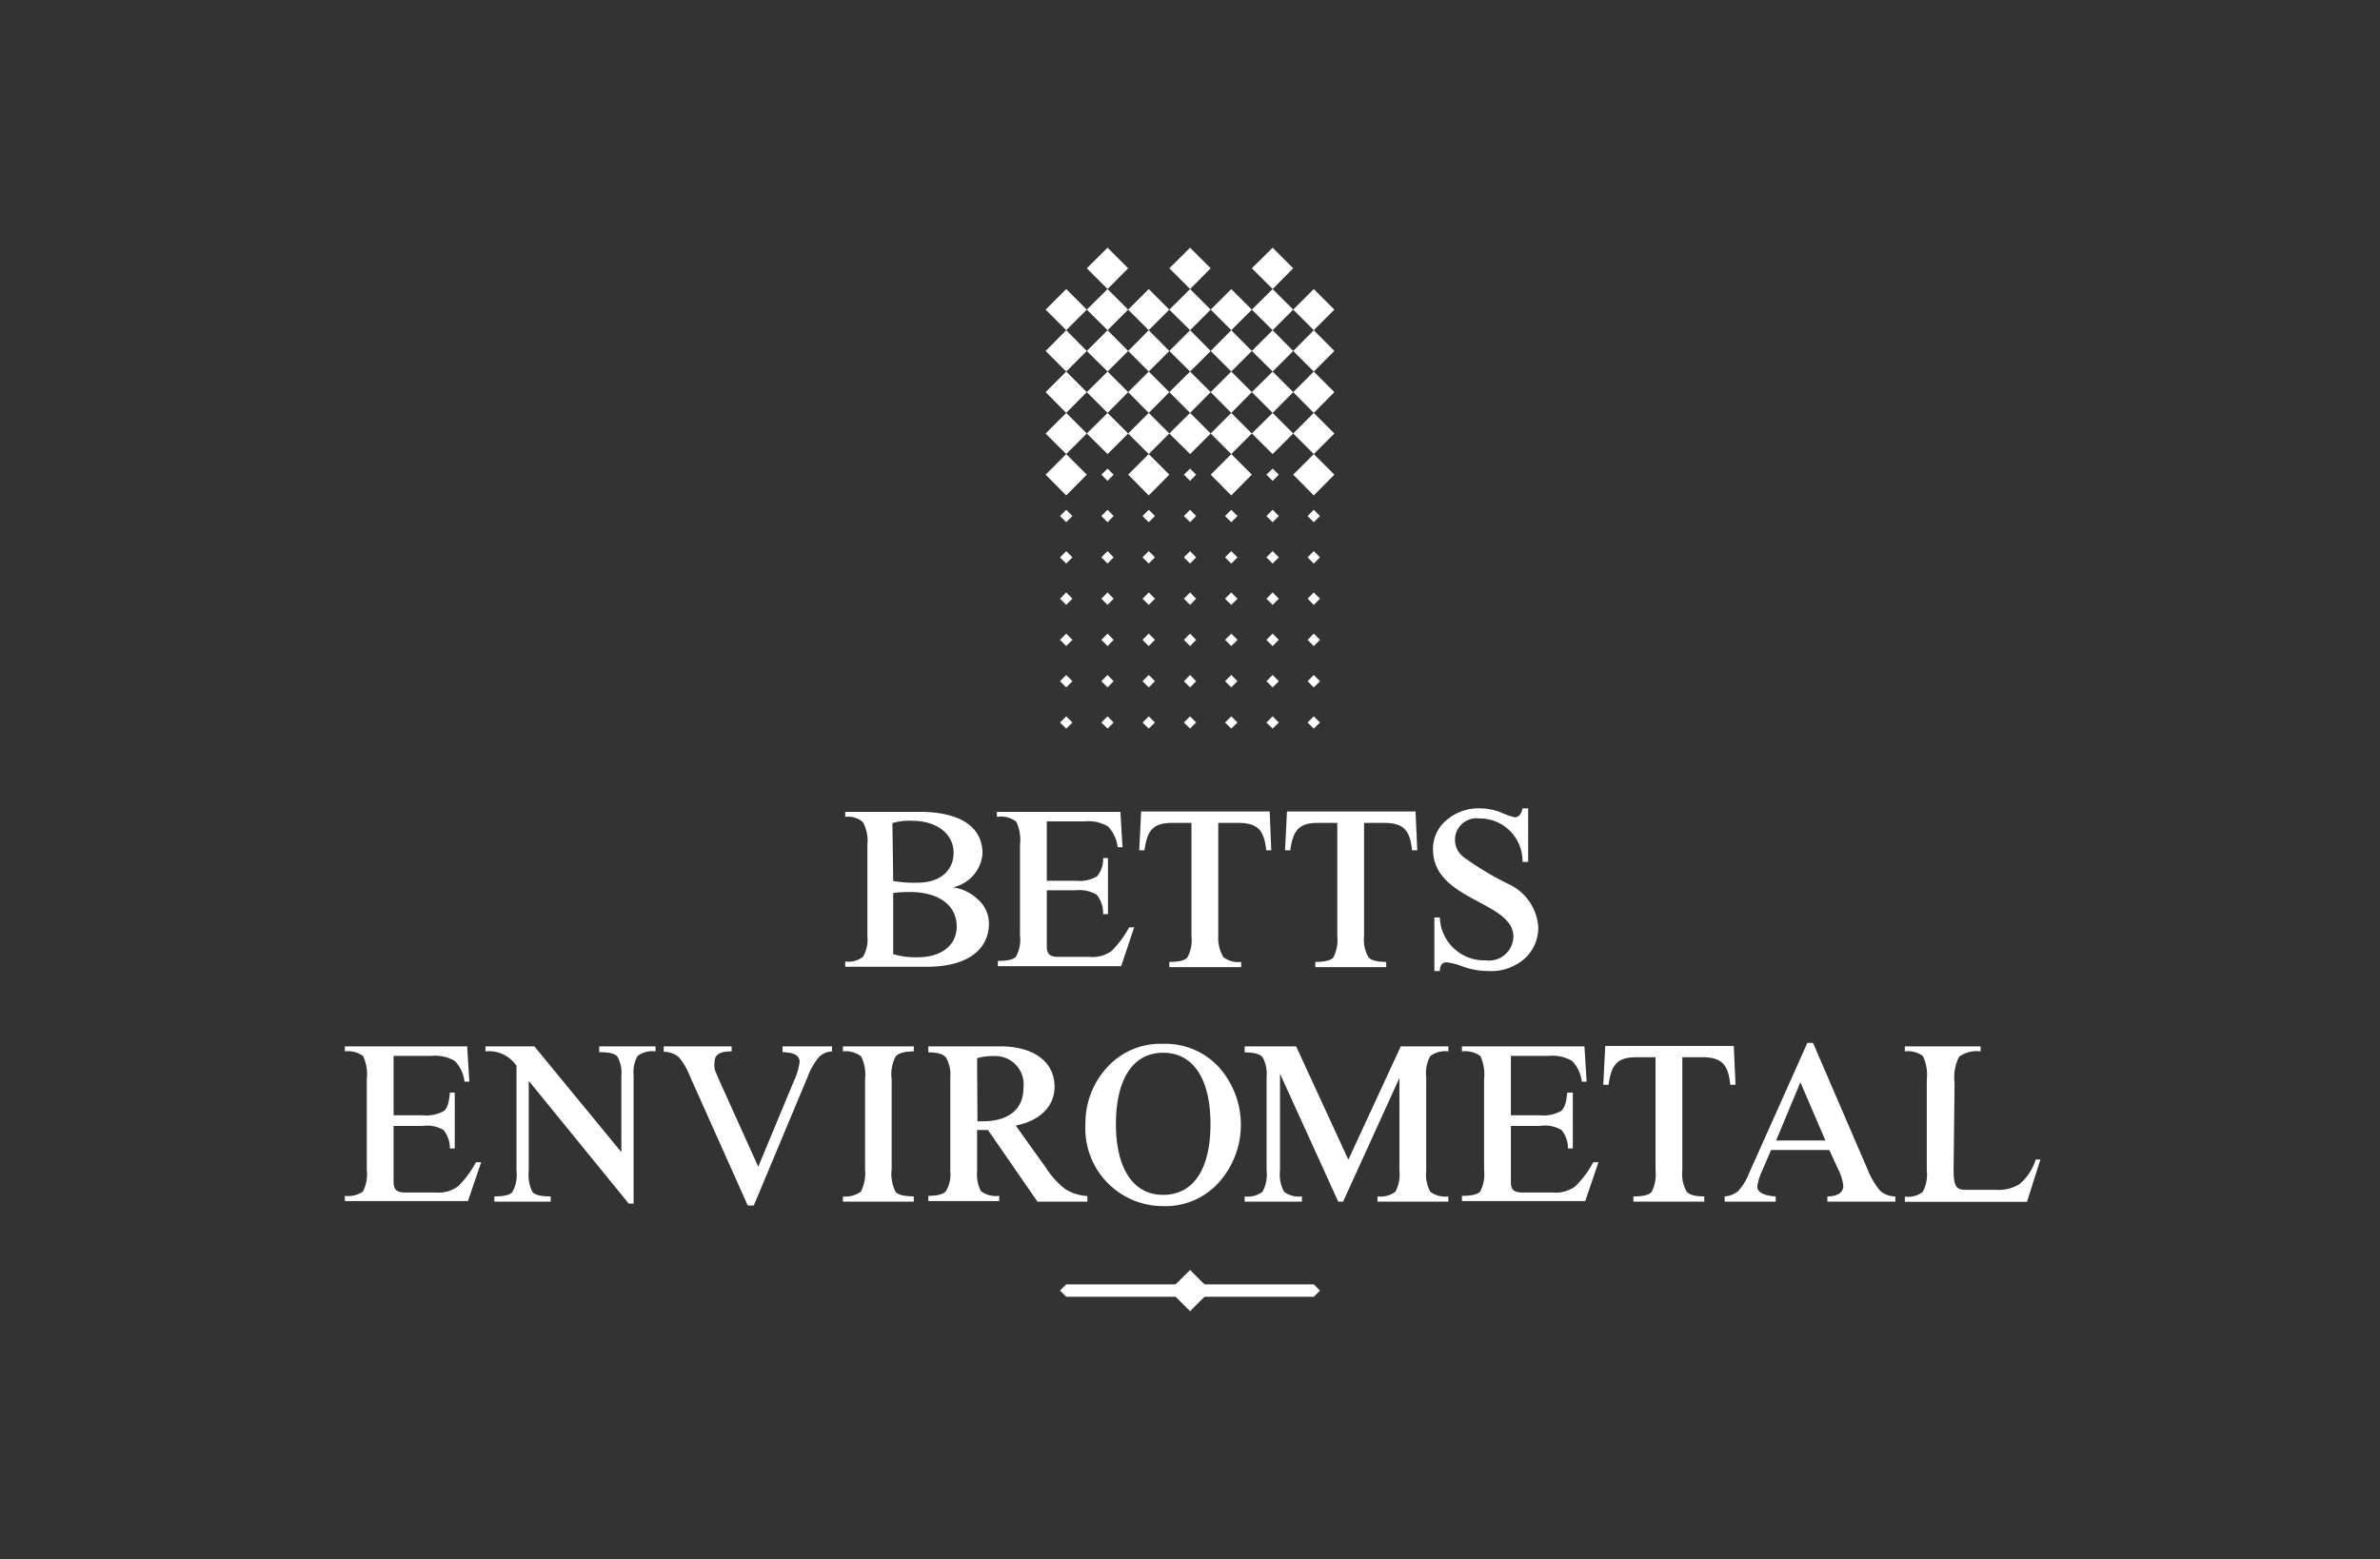 <svg xmlns="http://www.w3.org/2000/svg" viewBox="0 0 122.57 80.31"><rect x="0" y="0" width="122.57" height="80.31" fill="#333333" stroke="none"/><defs><style>.cls-1{fill:none;}.cls-2{fill:#fff;}</style></defs><g id="Layer_2" data-name="Layer 2"><g id="Layer_1-2" data-name="Layer 1"><rect class="cls-1" width="122.57" height="80.31"/><polyline class="cls-2" points="55.97 18.08 54.91 19.14 53.85 18.08 54.91 17.01 55.97 18.08"/><polyline class="cls-2" points="58.1 18.08 57.04 19.14 55.97 18.08 57.04 17.01 58.1 18.08"/><polyline class="cls-2" points="60.22 18.08 59.16 19.14 58.1 18.08 59.16 17.01 60.22 18.08"/><polyline class="cls-2" points="62.35 18.08 61.29 19.14 60.22 18.08 61.29 17.01 62.35 18.08"/><polyline class="cls-2" points="64.47 18.08 63.41 19.14 62.35 18.08 63.41 17.01 64.47 18.08"/><polyline class="cls-2" points="66.6 18.08 65.54 19.14 64.47 18.08 65.54 17.01 66.6 18.08"/><polyline class="cls-2" points="68.72 18.08 67.66 19.14 66.6 18.08 67.66 17.01 68.72 18.08"/><polyline class="cls-2" points="55.97 20.2 54.91 21.27 53.85 20.2 54.91 19.14 55.97 20.2"/><polyline class="cls-2" points="58.1 20.2 57.04 21.27 55.97 20.2 57.04 19.14 58.1 20.2"/><polyline class="cls-2" points="60.22 20.2 59.16 21.27 58.1 20.2 59.16 19.14 60.22 20.2"/><polyline class="cls-2" points="62.35 20.2 61.29 21.27 60.22 20.2 61.29 19.14 62.35 20.2"/><polyline class="cls-2" points="64.47 20.2 63.41 21.27 62.35 20.2 63.41 19.14 64.47 20.2"/><polyline class="cls-2" points="66.6 20.2 65.54 21.27 64.47 20.2 65.54 19.14 66.6 20.2"/><polyline class="cls-2" points="68.72 20.2 67.66 21.27 66.6 20.2 67.66 19.14 68.72 20.2"/><polyline class="cls-2" points="55.97 22.33 54.91 23.39 53.85 22.33 54.91 21.27 55.97 22.33"/><polyline class="cls-2" points="58.1 22.33 57.04 23.39 55.97 22.33 57.04 21.27 58.1 22.33"/><polyline class="cls-2" points="60.22 22.33 59.16 23.39 58.1 22.33 59.16 21.27 60.22 22.33"/><polyline class="cls-2" points="62.35 22.33 61.29 23.39 60.22 22.33 61.29 21.27 62.35 22.33"/><polyline class="cls-2" points="64.47 22.33 63.41 23.39 62.35 22.33 63.41 21.27 64.47 22.33"/><polyline class="cls-2" points="66.6 22.33 65.54 23.39 64.47 22.33 65.54 21.27 66.6 22.33"/><polyline class="cls-2" points="68.72 22.33 67.66 23.39 66.6 22.33 67.66 21.27 68.72 22.33"/><polyline class="cls-2" points="55.97 24.45 54.91 25.52 53.85 24.45 54.91 23.39 55.97 24.45"/><polyline class="cls-2" points="57.35 24.45 57.04 24.77 56.72 24.45 57.04 24.14 57.35 24.45"/><polyline class="cls-2" points="60.22 24.45 59.16 25.52 58.1 24.45 59.16 23.39 60.22 24.45"/><polyline class="cls-2" points="61.6 24.45 61.29 24.77 60.97 24.45 61.29 24.14 61.6 24.45"/><polyline class="cls-2" points="64.47 24.45 63.41 25.52 62.35 24.45 63.41 23.39 64.47 24.45"/><polyline class="cls-2" points="65.86 24.45 65.54 24.77 65.22 24.45 65.54 24.14 65.86 24.45"/><polyline class="cls-2" points="68.72 24.45 67.66 25.52 66.6 24.45 67.66 23.39 68.72 24.45"/><polyline class="cls-2" points="55.23 26.58 54.91 26.9 54.59 26.58 54.91 26.26 55.23 26.58"/><polyline class="cls-2" points="57.35 26.58 57.04 26.9 56.72 26.58 57.04 26.26 57.35 26.58"/><polyline class="cls-2" points="59.48 26.58 59.16 26.9 58.84 26.58 59.16 26.26 59.48 26.58"/><polyline class="cls-2" points="61.6 26.58 61.29 26.9 60.97 26.58 61.29 26.26 61.6 26.58"/><polyline class="cls-2" points="63.73 26.58 63.41 26.9 63.09 26.58 63.41 26.26 63.73 26.58"/><polyline class="cls-2" points="65.86 26.58 65.54 26.9 65.22 26.58 65.54 26.26 65.86 26.58"/><polyline class="cls-2" points="67.98 26.58 67.66 26.9 67.34 26.58 67.66 26.26 67.98 26.58"/><polyline class="cls-2" points="55.23 28.71 54.91 29.03 54.59 28.71 54.91 28.39 55.23 28.71"/><polyline class="cls-2" points="57.35 28.71 57.04 29.03 56.72 28.71 57.04 28.39 57.35 28.71"/><polyline class="cls-2" points="59.48 28.71 59.16 29.03 58.84 28.71 59.16 28.39 59.48 28.71"/><polyline class="cls-2" points="61.6 28.71 61.29 29.03 60.97 28.71 61.29 28.39 61.6 28.71"/><polyline class="cls-2" points="63.73 28.71 63.41 29.03 63.09 28.71 63.41 28.39 63.73 28.71"/><polyline class="cls-2" points="65.86 28.71 65.54 29.03 65.22 28.71 65.54 28.39 65.86 28.71"/><polyline class="cls-2" points="67.98 28.71 67.66 29.03 67.34 28.71 67.66 28.39 67.98 28.71"/><polyline class="cls-2" points="55.23 30.84 54.91 31.16 54.59 30.84 54.91 30.52 55.23 30.84"/><polyline class="cls-2" points="57.35 30.84 57.04 31.16 56.72 30.84 57.04 30.52 57.35 30.84"/><polyline class="cls-2" points="59.48 30.84 59.16 31.16 58.84 30.84 59.16 30.52 59.48 30.84"/><polyline class="cls-2" points="61.6 30.84 61.29 31.16 60.97 30.84 61.29 30.52 61.6 30.84"/><polyline class="cls-2" points="63.73 30.84 63.41 31.16 63.09 30.84 63.41 30.52 63.73 30.84"/><polyline class="cls-2" points="65.86 30.84 65.54 31.16 65.22 30.84 65.54 30.52 65.86 30.84"/><polyline class="cls-2" points="67.98 30.84 67.66 31.16 67.34 30.84 67.66 30.52 67.98 30.84"/><polyline class="cls-2" points="55.23 32.96 54.91 33.28 54.59 32.96 54.91 32.64 55.23 32.96"/><polyline class="cls-2" points="57.35 32.96 57.04 33.28 56.72 32.96 57.04 32.64 57.35 32.96"/><polyline class="cls-2" points="59.48 32.96 59.16 33.28 58.84 32.96 59.16 32.64 59.48 32.96"/><polyline class="cls-2" points="61.6 32.96 61.29 33.28 60.97 32.96 61.29 32.64 61.6 32.96"/><polyline class="cls-2" points="63.73 32.96 63.41 33.28 63.09 32.96 63.41 32.64 63.73 32.96"/><polyline class="cls-2" points="65.86 32.96 65.54 33.28 65.22 32.96 65.54 32.64 65.86 32.96"/><polyline class="cls-2" points="67.98 32.96 67.66 33.28 67.34 32.96 67.66 32.64 67.98 32.96"/><polyline class="cls-2" points="55.23 35.09 54.91 35.41 54.59 35.09 54.91 34.77 55.23 35.09"/><polyline class="cls-2" points="57.35 35.09 57.04 35.41 56.72 35.09 57.04 34.77 57.35 35.09"/><polyline class="cls-2" points="59.48 35.09 59.16 35.41 58.84 35.09 59.16 34.77 59.48 35.09"/><polyline class="cls-2" points="61.6 35.09 61.29 35.41 60.97 35.09 61.29 34.77 61.6 35.09"/><polyline class="cls-2" points="63.73 35.09 63.41 35.41 63.09 35.09 63.41 34.77 63.73 35.09"/><polyline class="cls-2" points="65.86 35.09 65.54 35.41 65.22 35.09 65.54 34.77 65.86 35.09"/><polyline class="cls-2" points="67.98 35.09 67.66 35.41 67.34 35.09 67.66 34.77 67.98 35.09"/><polyline class="cls-2" points="55.23 37.22 54.91 37.53 54.59 37.22 54.91 36.9 55.23 37.22"/><polyline class="cls-2" points="57.35 37.22 57.04 37.53 56.72 37.22 57.04 36.9 57.35 37.22"/><polyline class="cls-2" points="59.48 37.22 59.16 37.53 58.84 37.22 59.16 36.9 59.48 37.22"/><polyline class="cls-2" points="61.6 37.22 61.29 37.53 60.97 37.22 61.29 36.9 61.6 37.22"/><polyline class="cls-2" points="63.73 37.22 63.41 37.53 63.09 37.22 63.41 36.9 63.73 37.22"/><polyline class="cls-2" points="65.86 37.22 65.54 37.53 65.22 37.22 65.54 36.9 65.86 37.22"/><polyline class="cls-2" points="67.98 37.22 67.66 37.53 67.34 37.22 67.66 36.9 67.98 37.22"/><polyline class="cls-2" points="55.97 15.95 54.91 17.01 53.85 15.95 54.91 14.89 55.97 15.95"/><polyline class="cls-2" points="58.1 15.95 57.04 17.01 55.97 15.95 57.04 14.89 58.1 15.95"/><polyline class="cls-2" points="60.22 15.95 59.16 17.01 58.1 15.95 59.16 14.89 60.22 15.95"/><polyline class="cls-2" points="62.35 15.95 61.29 17.01 60.22 15.95 61.29 14.89 62.35 15.95"/><polyline class="cls-2" points="64.47 15.95 63.41 17.01 62.35 15.95 63.41 14.89 64.47 15.95"/><polyline class="cls-2" points="66.6 15.95 65.54 17.01 64.47 15.95 65.54 14.89 66.6 15.95"/><polyline class="cls-2" points="68.72 15.95 67.66 17.01 66.6 15.95 67.66 14.89 68.72 15.95"/><polyline class="cls-2" points="58.1 13.82 57.04 14.89 55.97 13.82 57.04 12.76 58.1 13.82"/><polyline class="cls-2" points="62.35 13.82 61.29 14.89 60.22 13.82 61.29 12.76 62.35 13.82"/><polyline class="cls-2" points="66.6 13.82 65.54 14.89 64.47 13.82 65.54 12.76 66.6 13.82"/><path class="cls-2" d="M44.67,43.52a2,2,0,0,0-.23-1.17,1.16,1.16,0,0,0-.91-.27v-.26h3.81c2.17,0,3.26.81,3.26,2.15a1.94,1.94,0,0,1-1.53,1.74v0a2.29,2.29,0,0,1,1.31.64,1.63,1.63,0,0,1,.55,1.22c0,1.32-1.07,2.23-3.19,2.23H43.53v-.27a1.22,1.22,0,0,0,.92-.25,1.8,1.8,0,0,0,.22-1.07ZM46,45.38a6.07,6.07,0,0,0,1.24.09c1.19,0,1.87-.63,1.87-1.55s-.81-1.64-2.15-1.64a3,3,0,0,0-1,.12Zm0,3.77a4,4,0,0,0,1.27.16c1.21,0,2-.62,2-1.58,0-1.15-1-1.78-2.4-1.78A6.67,6.67,0,0,0,46,46Z"/><path class="cls-2" d="M53.91,42.31v3.06h1.5a1.81,1.81,0,0,0,1.08-.22,1.36,1.36,0,0,0,.32-.95h.25v2.89h-.25a1.49,1.49,0,0,0-.33-1,1.73,1.73,0,0,0-1.07-.23h-1.5v2.88c0,.4.14.55.61.55h1.57A1.7,1.7,0,0,0,57.23,49a5.08,5.08,0,0,0,.92-1.23h.26l-.67,2H51.39v-.27c.5,0,.8-.07.93-.22a1.81,1.81,0,0,0,.21-1.1V43.52a2.2,2.2,0,0,0-.19-1.19,1.29,1.29,0,0,0-1-.25v-.26H57.7l.11,1.82h-.25a1.86,1.86,0,0,0-.5-1.07,2,2,0,0,0-1.2-.26Z"/><path class="cls-2" d="M62.74,42.39v5.82A1.94,1.94,0,0,0,63,49.3a1.22,1.22,0,0,0,.92.25v.27H60.22v-.27c.49,0,.8-.07.93-.23a1.87,1.87,0,0,0,.21-1.11V42.39h-1c-1,0-1.28.41-1.42,1.41h-.27l.1-2h6.62l.08,2h-.26c-.1-1-.41-1.41-1.43-1.41Z"/><path class="cls-2" d="M70.25,42.39v5.82a1.84,1.84,0,0,0,.22,1.09c.14.17.44.25.92.25v.27H67.74v-.27c.48,0,.79-.07.93-.23a2,2,0,0,0,.2-1.11V42.39h-1c-1,0-1.28.41-1.42,1.41h-.27l.1-2h6.62l.09,2h-.27c-.1-1-.41-1.41-1.43-1.41Z"/><path class="cls-2" d="M78.7,41.64V44.4h-.29a2.2,2.2,0,0,0-2.23-2.24,1.11,1.11,0,0,0-.79,2,15.45,15.45,0,0,0,2.32,1.39,2.63,2.63,0,0,1,1.51,2.2,2.15,2.15,0,0,1-.69,1.62,2.61,2.61,0,0,1-1.89.65,3.86,3.86,0,0,1-1.27-.22,3.76,3.76,0,0,0-.86-.23q-.35,0-.36.45h-.28V47.26h.28a2.29,2.29,0,0,0,2.36,2.21,1.26,1.26,0,0,0,1.43-1.22c0-1.84-4.14-1.84-4.14-4.5a1.92,1.92,0,0,1,.69-1.5,2.55,2.55,0,0,1,1.74-.61,2.9,2.9,0,0,1,1.11.23,4.2,4.2,0,0,0,.66.23c.22,0,.35-.16.41-.46Z"/><path class="cls-2" d="M20.27,54.39v3.06h1.5a1.84,1.84,0,0,0,1.09-.22c.18-.14.27-.46.31-.95h.25v2.88h-.25a1.48,1.48,0,0,0-.33-.95A1.65,1.65,0,0,0,21.77,58h-1.5v2.88c0,.4.15.55.62.55h1.57a1.69,1.69,0,0,0,1.13-.32,5,5,0,0,0,.92-1.24h.27l-.68,2H17.76v-.27a1.31,1.31,0,0,0,.93-.22,1.93,1.93,0,0,0,.2-1.1V55.6a2.27,2.27,0,0,0-.19-1.2,1.31,1.31,0,0,0-.94-.24V53.9h6.3l.11,1.82h-.25a1.79,1.79,0,0,0-.5-1.07,2,2,0,0,0-1.19-.26Z"/><path class="cls-2" d="M27.23,55.67v4.64a2,2,0,0,0,.19,1.09c.13.16.45.23.94.23v.27h-2.9v-.27c.49,0,.8-.07.93-.23a1.83,1.83,0,0,0,.21-1.09V54.9A1.71,1.71,0,0,0,25,54.16V53.9h2.52L32,59.35h0V55.42a1.67,1.67,0,0,0-.21-1c-.13-.15-.43-.22-.93-.22V53.9h2.9v.26a1.28,1.28,0,0,0-.92.23,1.69,1.69,0,0,0-.21,1V62h-.25l-5.18-6.36Z"/><path class="cls-2" d="M39.05,60.1l1.83-4.4a3.33,3.33,0,0,0,.3-1c0-.33-.29-.49-.88-.5V53.9h2.55v.26a1,1,0,0,0-.7.32,3.62,3.62,0,0,0-.56,1l-2.77,6.62h-.31l-3-6.71a3.19,3.19,0,0,0-.56-.94,1.21,1.21,0,0,0-.77-.27V53.9h3.5v.26c-.64,0-.88.18-.88.56a.84.84,0,0,0,0,.29c0,.11.08.26.16.45l.13.3Z"/><path class="cls-2" d="M45.92,60.22a2.07,2.07,0,0,0,.2,1.17c.13.16.44.23.94.24v.27H43.41v-.27a1.34,1.34,0,0,0,.93-.25,2.16,2.16,0,0,0,.21-1.16V55.6a2.13,2.13,0,0,0-.2-1.18,1.29,1.29,0,0,0-.94-.26V53.9h3.65v.26c-.5,0-.81.1-.94.27a2,2,0,0,0-.2,1.17Z"/><path class="cls-2" d="M56,61.9H53.43l-2.55-3.69h-.56v2.15a1.83,1.83,0,0,0,.2,1,1.28,1.28,0,0,0,.94.24v.27H47.81v-.27c.47,0,.78-.08.91-.25a1.63,1.63,0,0,0,.22-1V55.48a1.7,1.7,0,0,0-.22-1c-.13-.18-.44-.27-.91-.27V53.9h3.71c1.69,0,2.79.78,2.79,2.08,0,1.09-.86,1.78-2,2l1.56,2.18a4.29,4.29,0,0,0,1,1.1,2.43,2.43,0,0,0,1.13.35Zm-5.66-4.14h.27c1.34,0,2.1-.62,2.1-1.74A1.46,1.46,0,0,0,51.2,54.4a3.1,3.1,0,0,0-.88.11Z"/><path class="cls-2" d="M55.9,57.9A4.23,4.23,0,0,1,57,55a3.71,3.71,0,0,1,2.89-1.23,3.75,3.75,0,0,1,2.9,1.22,4.46,4.46,0,0,1,0,5.9,3.7,3.7,0,0,1-2.89,1.24A4,4,0,0,1,55.9,57.9Zm6.44,0c0-2.28-.86-3.67-2.44-3.67s-2.43,1.41-2.43,3.67.87,3.65,2.43,3.65S62.34,60.23,62.34,57.9Z"/><path class="cls-2" d="M68.92,61.9l-3-6.59h0v5a1.82,1.82,0,0,0,.21,1.08,1.27,1.27,0,0,0,.92.24v.27H64.1v-.27a1.25,1.25,0,0,0,.92-.24,1.82,1.82,0,0,0,.21-1.08V55.47a1.8,1.8,0,0,0-.2-1c-.13-.17-.45-.26-.93-.26V53.9h2.65l2.69,5.84,2.7-5.84h2.45v.26a1.28,1.28,0,0,0-.93.24,1.79,1.79,0,0,0-.21,1.08v4.83a1.86,1.86,0,0,0,.21,1.08,1.28,1.28,0,0,0,.93.24v.27H70.94v-.27a1.27,1.27,0,0,0,.92-.24,1.82,1.82,0,0,0,.21-1.08V55.53h0L69.17,61.9Z"/><path class="cls-2" d="M77.81,54.39v3.06h1.5a1.81,1.81,0,0,0,1.08-.22c.19-.14.28-.46.32-.95H81v2.88h-.25a1.48,1.48,0,0,0-.33-.95A1.67,1.67,0,0,0,79.31,58h-1.5v2.88c0,.4.14.55.61.55H80a1.69,1.69,0,0,0,1.13-.32,5,5,0,0,0,.92-1.24h.27l-.68,2H75.29v-.27c.5,0,.8-.07.94-.22a1.93,1.93,0,0,0,.2-1.1V55.6a2.27,2.27,0,0,0-.19-1.2,1.34,1.34,0,0,0-.95-.24V53.9H81.6l.11,1.82h-.25a1.79,1.79,0,0,0-.5-1.07,2,2,0,0,0-1.19-.26Z"/><path class="cls-2" d="M86.64,54.46v5.83a1.84,1.84,0,0,0,.22,1.09c.14.17.44.25.91.25v.27H84.12v-.27c.49,0,.8-.07.94-.23a2,2,0,0,0,.2-1.11V54.46h-1c-1,0-1.28.42-1.42,1.42h-.27l.1-2h6.62l.09,2h-.27c-.1-1-.41-1.42-1.43-1.42Z"/><path class="cls-2" d="M94.21,59.24h-3l-.46,1.07a2.94,2.94,0,0,0-.25.8c0,.3.31.48.95.52v.27H88.82v-.27a1.18,1.18,0,0,0,.7-.28,3,3,0,0,0,.56-.92l3-6.71h.29l2.81,6.52a4.18,4.18,0,0,0,.63,1.08,1.16,1.16,0,0,0,.8.31v.27h-3.5v-.27c.54,0,.82-.21.82-.54a2.43,2.43,0,0,0-.27-.87Zm-.2-.49-1.29-3-1.25,3Z"/><path class="cls-2" d="M100.61,60.23c0,.88.13,1.06.63,1.06h1.52A2.08,2.08,0,0,0,104,61a2.69,2.69,0,0,0,.84-1.27l.24,0-.69,2.18H98.1v-.27a1.25,1.25,0,0,0,.92-.24,1.89,1.89,0,0,0,.21-1.11V55.6a2.24,2.24,0,0,0-.2-1.2,1.3,1.3,0,0,0-.93-.24V53.9H102v.26a1.53,1.53,0,0,0-1.11.28,2.36,2.36,0,0,0-.23,1.34Z"/><polygon class="cls-2" points="67.66 66.8 54.91 66.8 54.59 66.48 54.91 66.16 67.66 66.16 67.98 66.48 67.66 66.8"/><polyline class="cls-2" points="62.35 66.48 61.29 67.54 60.22 66.48 61.29 65.42 62.35 66.48"/></g></g></svg>
